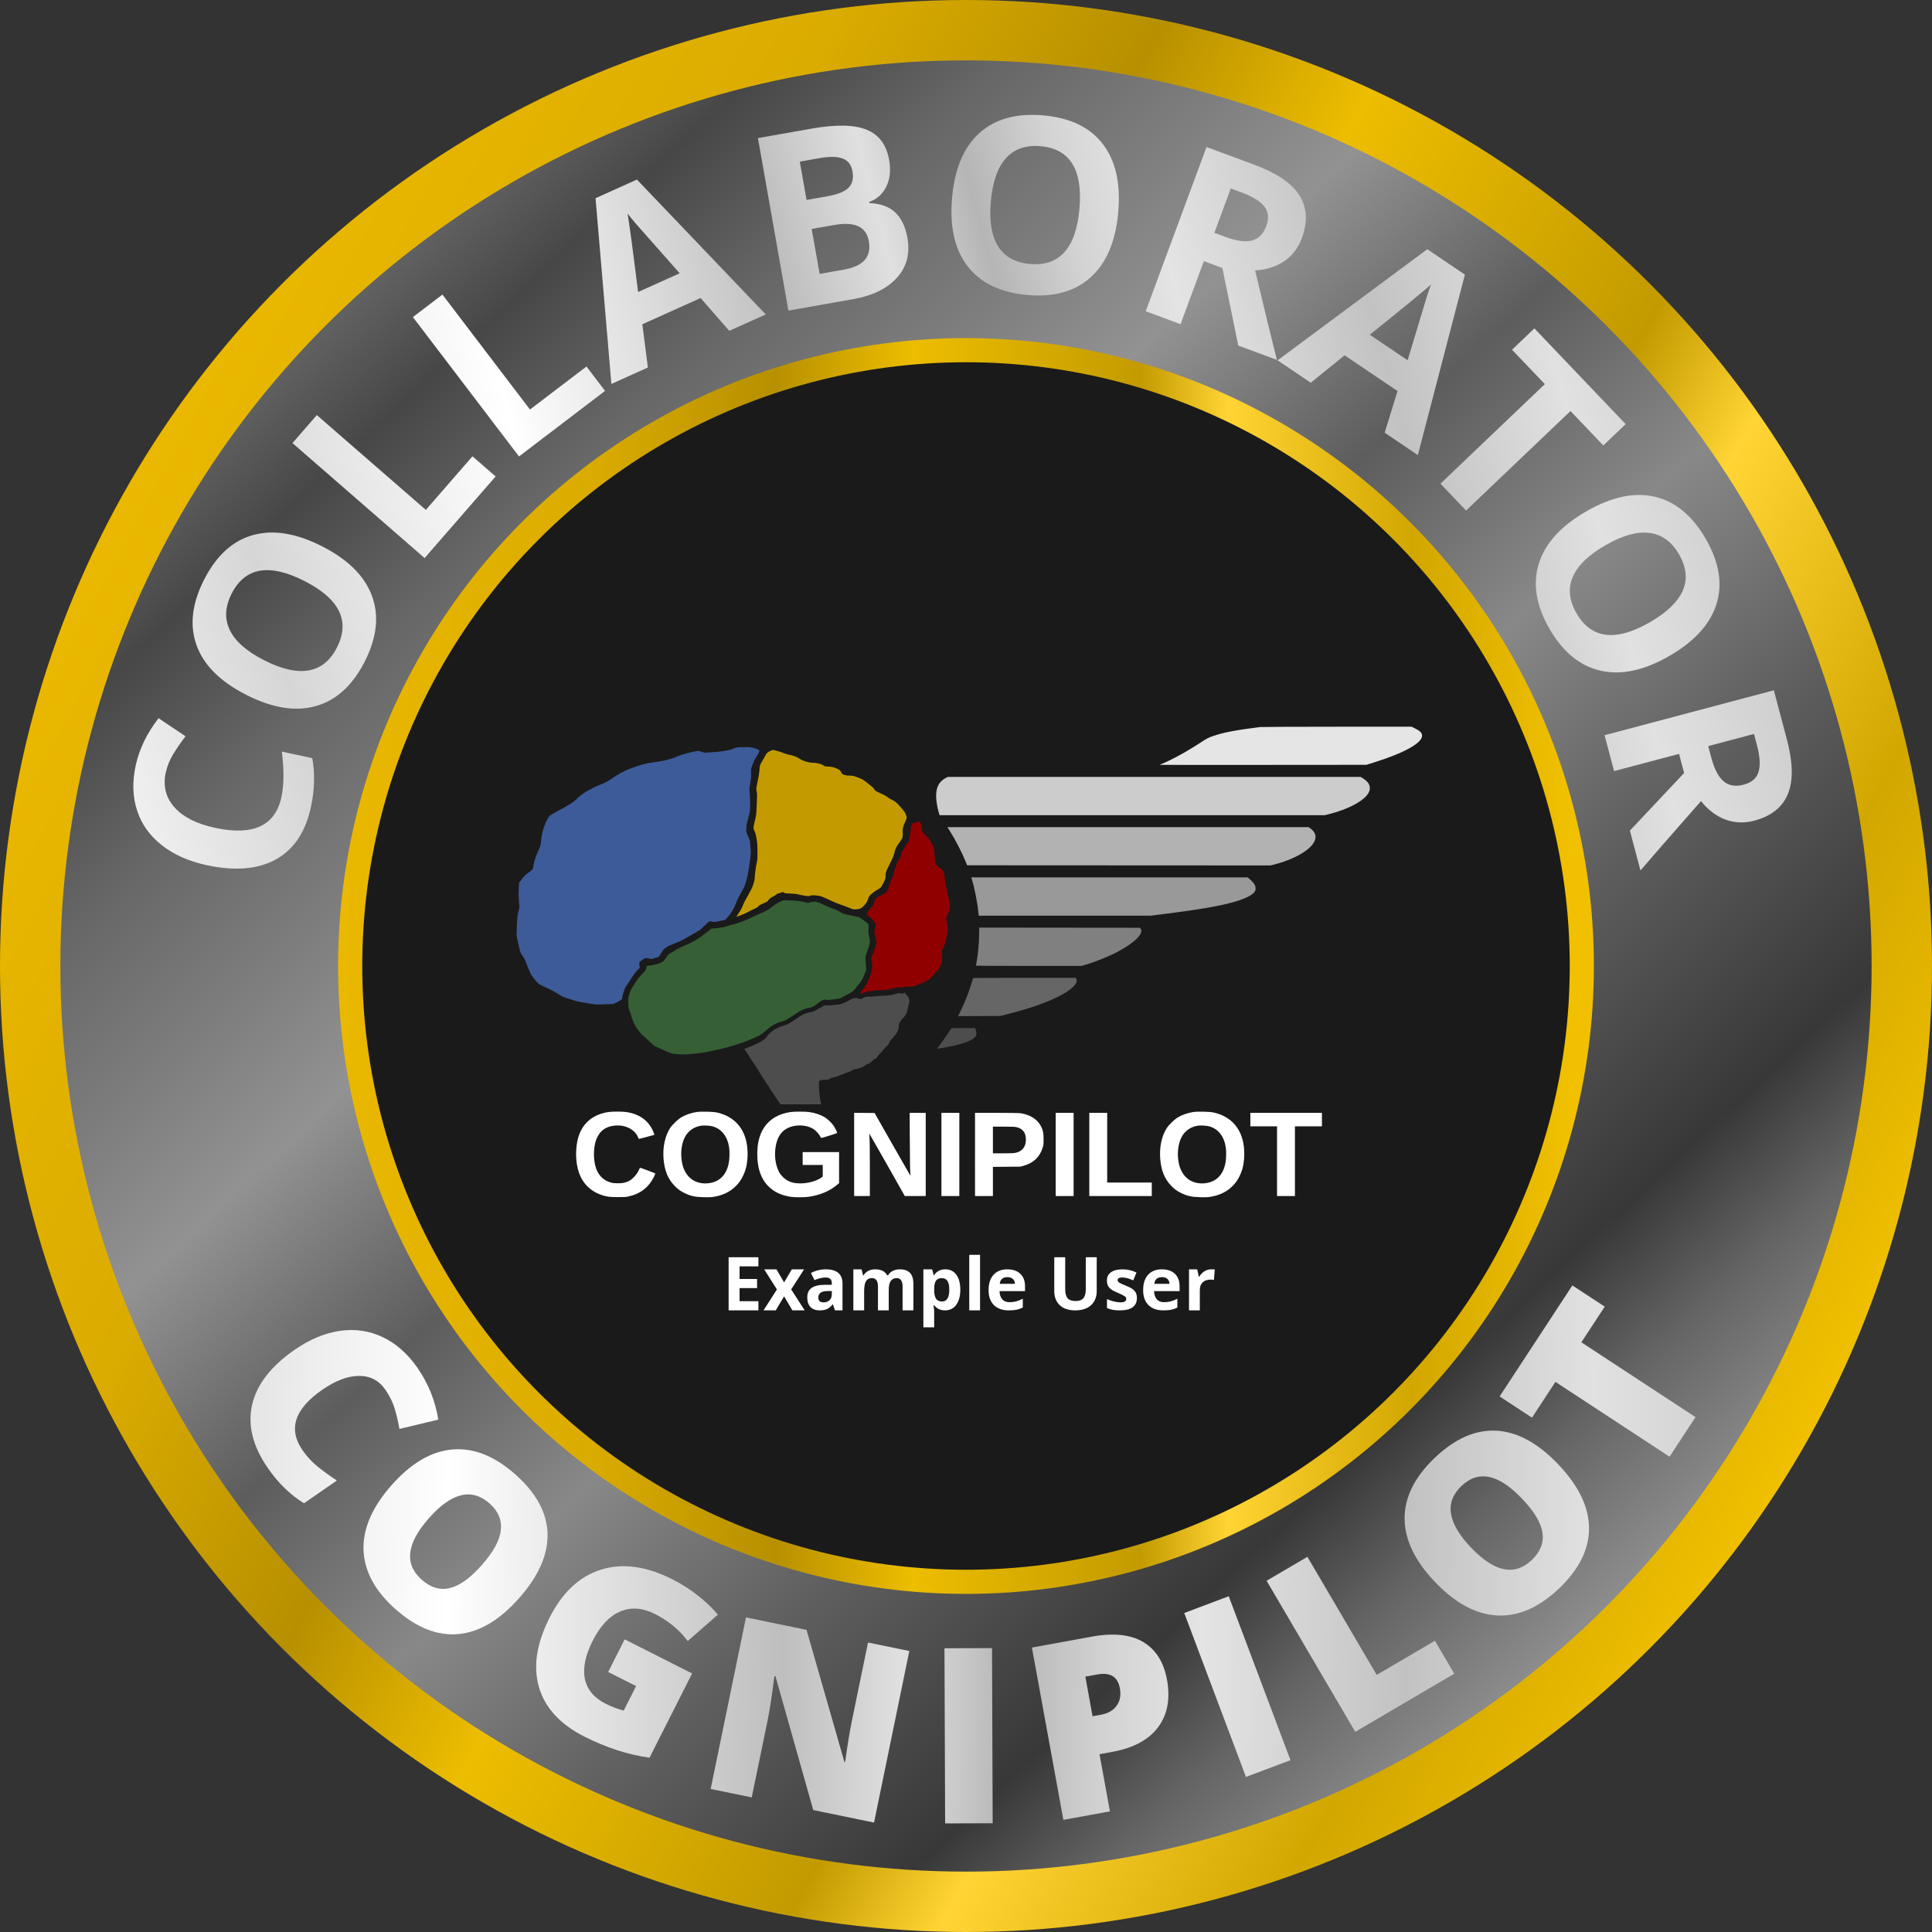 <?xml version="1.0" encoding="UTF-8" standalone="no"?>
<!-- Created with Inkscape (http://www.inkscape.org/) -->

<svg
xmlns:openbadges="https://purl.imsglobal.org/ob/v3p0"    width="80mm"
   height="80mm"
   viewBox="0 0 80 80"
   version="1.1"
   id="svg5"
   xml:space="preserve"
   xmlns:xlink="http://www.w3.org/1999/xlink"
   xmlns="http://www.w3.org/2000/svg"
   xmlns:svg="http://www.w3.org/2000/svg"><rect x="0" y="0" width="80" height="80" fill="#333333" stroke="none"/><defs
     id="defs2"><linearGradient
       id="Contributor"><stop
         style="stop-color:#eab800;stop-opacity:1;"
         offset="0"
         id="stop14338" /><stop
         style="stop-color:#dbac00;stop-opacity:1;"
         offset="0.198"
         id="stop14348" /><stop
         style="stop-color:#b79000;stop-opacity:1;"
         offset="0.348"
         id="stop14350" /><stop
         style="stop-color:#edbd00;stop-opacity:1;"
         offset="0.458"
         id="stop14352" /><stop
         style="stop-color:#c39b00;stop-opacity:1;"
         offset="0.639"
         id="stop14354" /><stop
         style="stop-color:#ffd434;stop-opacity:1;"
         offset="0.709"
         id="stop14356" /><stop
         style="stop-color:#d2a700;stop-opacity:1;"
         offset="0.855"
         id="stop14368" /><stop
         style="stop-color:#f1c000;stop-opacity:1;"
         offset="0.982"
         id="stop14358" /></linearGradient><linearGradient
       id="Role"><stop
         style="stop-color:#ffffff;stop-opacity:1;"
         offset="0"
         id="stop9810" /><stop
         style="stop-color:#d6d6d6;stop-opacity:1;"
         offset="0.166"
         id="stop9812" /><stop
         style="stop-color:#ffffff;stop-opacity:1;"
         offset="0.327"
         id="stop9814" /><stop
         style="stop-color:#bebebe;stop-opacity:1;"
         offset="0.499"
         id="stop9816" /><stop
         style="stop-color:#e0e0e0;stop-opacity:1;"
         offset="0.56"
         id="stop9818" /><stop
         style="stop-color:#b5b5b5;stop-opacity:1;"
         offset="0.615"
         id="stop9820" /><stop
         style="stop-color:#d3d3d3;stop-opacity:1;"
         offset="0.665"
         id="stop9822" /><stop
         style="stop-color:#e4e4e4;stop-opacity:1;"
         offset="0.713"
         id="stop9824" /><stop
         style="stop-color:#c2c2c2;stop-opacity:1;"
         offset="0.818"
         id="stop9826" /><stop
         style="stop-color:#e1e1e1;stop-opacity:1;"
         offset="0.911"
         id="stop9828" /><stop
         style="stop-color:#cfcfcf;stop-opacity:1;"
         offset="0.988"
         id="stop9830" /></linearGradient><linearGradient
       id="linearGradient10020"><stop
         style="stop-color:#f9f9f9;stop-opacity:1;"
         offset="0"
         id="stop10018" /></linearGradient><linearGradient
       xlink:href="#Contributor"
       id="linearGradient17130"
       x1="39.835"
       y1="56.412"
       x2="111.349"
       y2="94.966"
       gradientUnits="userSpaceOnUse" /><linearGradient
       xlink:href="#Background-9"
       id="linearGradient2214"
       x1="105.812"
       y1="110.752"
       x2="42.094"
       y2="42.316"
       gradientUnits="userSpaceOnUse" /><linearGradient
       xlink:href="#Role"
       id="linearGradient2252"
       x1="34.135"
       y1="62.277"
       x2="104.233"
       y2="43.485"
       gradientUnits="userSpaceOnUse" /><linearGradient
       xlink:href="#Role"
       id="linearGradient11525"
       gradientUnits="userSpaceOnUse"
       x1="26.924"
       y1="99.209"
       x2="107.971"
       y2="100.479" /><linearGradient
       id="Background-9"><stop
         style="stop-color:#cbcbcb;stop-opacity:1;"
         offset="0"
         id="stop11502-2" /><stop
         style="stop-color:#656565;stop-opacity:1;"
         offset="0.172"
         id="stop11504-2" /><stop
         style="stop-color:#383838;stop-opacity:1;"
         offset="0.229"
         id="stop11506-8" /><stop
         style="stop-color:#5e5e5e;stop-opacity:1;"
         offset="0.345"
         id="stop11508-9" /><stop
         style="stop-color:#888888;stop-opacity:1;"
         offset="0.452"
         id="stop11510-7" /><stop
         style="stop-color:#5d5d5d;stop-opacity:1;"
         offset="0.551"
         id="stop11512-3" /><stop
         style="stop-color:#929292;stop-opacity:1;"
         offset="0.653"
         id="stop11514-6" /><stop
         style="stop-color:#7e7e7e;stop-opacity:1;"
         offset="0.713"
         id="stop11516-1" /><stop
         style="stop-color:#676767;stop-opacity:1;"
         offset="0.787"
         id="stop11518-2" /><stop
         style="stop-color:#474747;stop-opacity:1;"
         offset="0.858"
         id="stop11520-9" /><stop
         style="stop-color:#8d8d8d;stop-opacity:1;"
         offset="0.988"
         id="stop11522-3" /></linearGradient><linearGradient
       xlink:href="#Contributor"
       id="linearGradient14344"
       x1="48.91"
       y1="74.91"
       x2="100.91"
       y2="74.91"
       gradientUnits="userSpaceOnUse" /><linearGradient
       xlink:href="#Role"
       id="linearGradient20054"
       gradientUnits="userSpaceOnUse"
       x1="34.135"
       y1="62.277"
       x2="104.233"
       y2="43.485" /><linearGradient
       xlink:href="#Role"
       id="linearGradient20056"
       gradientUnits="userSpaceOnUse"
       x1="34.135"
       y1="62.277"
       x2="104.233"
       y2="43.485" /><linearGradient
       xlink:href="#Role"
       id="linearGradient20058"
       gradientUnits="userSpaceOnUse"
       x1="34.135"
       y1="62.277"
       x2="104.233"
       y2="43.485" /><linearGradient
       xlink:href="#Role"
       id="linearGradient20060"
       gradientUnits="userSpaceOnUse"
       x1="34.135"
       y1="62.277"
       x2="104.233"
       y2="43.485" /><linearGradient
       xlink:href="#Role"
       id="linearGradient20062"
       gradientUnits="userSpaceOnUse"
       x1="34.135"
       y1="62.277"
       x2="104.233"
       y2="43.485" /><linearGradient
       xlink:href="#Role"
       id="linearGradient20064"
       gradientUnits="userSpaceOnUse"
       x1="34.135"
       y1="62.277"
       x2="104.233"
       y2="43.485" /><linearGradient
       xlink:href="#Role"
       id="linearGradient20066"
       gradientUnits="userSpaceOnUse"
       x1="34.135"
       y1="62.277"
       x2="104.233"
       y2="43.485" /><linearGradient
       xlink:href="#Role"
       id="linearGradient20068"
       gradientUnits="userSpaceOnUse"
       x1="34.135"
       y1="62.277"
       x2="104.233"
       y2="43.485" /><linearGradient
       xlink:href="#Role"
       id="linearGradient20070"
       gradientUnits="userSpaceOnUse"
       x1="34.135"
       y1="62.277"
       x2="104.233"
       y2="43.485" /><linearGradient
       xlink:href="#Role"
       id="linearGradient20072"
       gradientUnits="userSpaceOnUse"
       x1="34.135"
       y1="62.277"
       x2="104.233"
       y2="43.485" /><linearGradient
       xlink:href="#Role"
       id="linearGradient20074"
       gradientUnits="userSpaceOnUse"
       x1="34.135"
       y1="62.277"
       x2="104.233"
       y2="43.485" /><linearGradient
       xlink:href="#Role"
       id="linearGradient20076"
       gradientUnits="userSpaceOnUse"
       x1="34.135"
       y1="62.277"
       x2="104.233"
       y2="43.485" /><linearGradient
       xlink:href="#Role"
       id="linearGradient20078"
       gradientUnits="userSpaceOnUse"
       x1="26.924"
       y1="99.209"
       x2="107.971"
       y2="100.479" /><linearGradient
       xlink:href="#Role"
       id="linearGradient20080"
       gradientUnits="userSpaceOnUse"
       x1="26.924"
       y1="99.209"
       x2="107.971"
       y2="100.479" /><linearGradient
       xlink:href="#Role"
       id="linearGradient20082"
       gradientUnits="userSpaceOnUse"
       x1="26.924"
       y1="99.209"
       x2="107.971"
       y2="100.479" /><linearGradient
       xlink:href="#Role"
       id="linearGradient20084"
       gradientUnits="userSpaceOnUse"
       x1="26.924"
       y1="99.209"
       x2="107.971"
       y2="100.479" /><linearGradient
       xlink:href="#Role"
       id="linearGradient20086"
       gradientUnits="userSpaceOnUse"
       x1="26.924"
       y1="99.209"
       x2="107.971"
       y2="100.479" /><linearGradient
       xlink:href="#Role"
       id="linearGradient20088"
       gradientUnits="userSpaceOnUse"
       x1="26.924"
       y1="99.209"
       x2="107.971"
       y2="100.479" /><linearGradient
       xlink:href="#Role"
       id="linearGradient20090"
       gradientUnits="userSpaceOnUse"
       x1="26.924"
       y1="99.209"
       x2="107.971"
       y2="100.479" /><linearGradient
       xlink:href="#Role"
       id="linearGradient20092"
       gradientUnits="userSpaceOnUse"
       x1="26.924"
       y1="99.209"
       x2="107.971"
       y2="100.479" /><linearGradient
       xlink:href="#Role"
       id="linearGradient20094"
       gradientUnits="userSpaceOnUse"
       x1="26.924"
       y1="99.209"
       x2="107.971"
       y2="100.479" /><linearGradient
       xlink:href="#Role"
       id="linearGradient20096"
       gradientUnits="userSpaceOnUse"
       x1="26.924"
       y1="99.209"
       x2="107.971"
       y2="100.479" /></defs><g
     id="layer1"
     transform="translate(-34.91,-34.91)"><circle
       style="fill:url(#linearGradient17130);fill-opacity:1;stroke-width:0.192;stroke-dasharray:none"
       id="circle16618"
       cy="74.91"
       cx="74.91"
       r="40" /><circle
       style="fill:url(#linearGradient2214);fill-opacity:1;stroke-width:0.192;stroke-dasharray:none"
       id="circle7215"
       cy="74.91"
       cx="74.91"
       r="37.5" /><circle
       style="fill:url(#linearGradient14344);fill-opacity:1;stroke-width:0.192"
       id="circle7322"
       cy="74.91"
       cx="74.91"
       r="26" /><circle
       style="fill:#1a1a1a;stroke-width:0.192"
       id="circle2540"
       cy="74.91"
       cx="74.91"
       r="25" /><g
       id="g5810"
       transform="matrix(0.013,0,0,0.013,56.3,65)"><path
         id="text"
         style="fill:#ffffff;fill-rule:evenodd"
         d="m 291.867,1227.577 c -54.172,8.423 -88.324,41.169 -98.686,94.628 -6.155,31.747 -4.199,69.237 5.051,96.847 11.628,34.707 36.176,59.771 70.348,71.827 17.981,6.343 26.523,7.55 53.688,7.588 22.108,0.03 25.525,-0.196 35,-2.308 37.842,-8.438 64.746,-29.659 81.169,-64.025 2.2,-4.602 3.623,-8.73 3.165,-9.174 -1.027,-0.994 -46.183,-17.96 -47.801,-17.96 -0.641,0 -2.2,2.497 -3.465,5.55 -5.8,13.992 -19.597,29.764 -31.619,36.144 -10.864,5.765 -20.068,7.729 -35.949,7.67 -11.073,-0.041 -15.64,-0.499 -21.842,-2.19 -20.418,-5.569 -35.105,-17.785 -44.255,-36.809 -7.959,-16.546 -11.76,-43.241 -9.617,-67.536 1.56,-17.676 4.22,-28.166 10.324,-40.708 11.11,-22.827 30.588,-34.954 59.033,-36.752 28.822,-1.822 54.735,10.115 67.237,30.974 1.926,3.214 3.789,7.152 4.14,8.75 0.396,1.8 1.278,2.907 2.316,2.907 1.434,0 27.012,-6.731 43.897,-11.552 l 5.233,-1.494 -2.531,-6.727 c -13.745,-36.542 -43.806,-59.3 -86.752,-65.677 -13.103,-1.945 -45.492,-1.93 -58.084,0.027 m 580.59,-0.01 c -55.447,8.078 -91.366,41.217 -102.146,94.24 -4.298,21.141 -4.838,47.266 -1.461,70.762 8.494,59.102 45.087,96.04 103.928,104.909 13.005,1.96 43.558,1.968 57.294,0.016 36.273,-5.156 67.106,-18.097 90.593,-38.023 l 6.603,-5.601 V 1404.437 1355 h -58 -58 v 20.5 20.5 h 32 32 v 18.494 18.493 l -4.25,3.14 c -15.985,11.809 -46.984,19.765 -72.25,18.543 -14.708,-0.711 -22.47,-2.53 -33.463,-7.843 -11.036,-5.334 -23.669,-17.631 -29.384,-28.604 -10.253,-19.684 -14.579,-46.397 -11.738,-72.482 5.004,-45.952 27.158,-70.455 67.808,-74.997 18.799,-2.101 38.585,1.772 52.787,10.333 7.41,4.466 18.238,15.954 21.859,23.19 1.578,3.153 3.378,5.735 4,5.737 3.027,0.011 49.942,-14.669 50.363,-15.759 0.661,-1.708 -5.78,-15.044 -11.211,-23.213 -5.813,-8.745 -19.343,-21.649 -28.24,-26.935 -14.096,-8.374 -30.75,-13.969 -49.271,-16.552 -13.717,-1.913 -46.609,-1.899 -59.821,0.027 m 202.811,134.914 V 1495 h 25 25 v -87.078 c 0,-55.093 -0.402,-91.483 -1.095,-99.072 -0.602,-6.597 -0.886,-12.202 -0.631,-12.457 0.254,-0.254 25.795,44.328 56.757,99.072 l 56.294,99.535 h 33.337 33.338 V 1362.5 1230 h -25.579 -25.579 l 0.44,89.75 c 0.29,59.037 0.841,93.304 1.61,100.136 0.643,5.712 0.991,10.564 0.774,10.782 -0.218,0.218 -26.082,-44.731 -57.476,-99.886 l -57.079,-100.282 -32.556,-0.264 -32.555,-0.263 v 132.513 m 278,0.014 V 1495 h 28.5 28.5 V 1362.5 1230 h -28.5 -28.5 v 132.5 m 364,0 V 1495 h 28.5 28.5 V 1362.5 1230 h -28.5 -28.5 v 132.5 m 107,0 V 1495 h 99.5 99.5 v -21.5 -21.5 h -71 -71 v -111 -111 h -28.5 -28.5 v 132.5 m 513,-111 v 21.5 h 42.5 42.5 v 111 111 h 28.5 28.5 v -111 -111 h 43 43 v -21.5 -21.5 h -114 -114 v 21.5 m -1747,19.15 c -24.572,3.296 -43.631,16.284 -54.279,36.988 -11.288,21.95 -14.597,53.528 -8.661,82.657 8.659,42.491 38.861,66.956 79.44,64.35 38.944,-2.501 63.664,-27.164 69.936,-69.773 1.767,-12.006 2.02,-32.901 0.525,-43.372 -5.171,-36.227 -23.765,-60.258 -52.977,-68.466 -7.46,-2.097 -26.285,-3.417 -33.984,-2.384 m 1582,0 c -24.572,3.296 -43.631,16.284 -54.279,36.988 -11.288,21.95 -14.597,53.528 -8.661,82.657 8.659,42.491 38.861,66.956 79.44,64.35 38.944,-2.501 63.664,-27.164 69.936,-69.773 1.767,-12.006 2.02,-32.901 0.525,-43.372 -5.171,-36.227 -23.765,-60.258 -52.977,-68.466 -7.46,-2.097 -26.285,-3.417 -33.984,-2.384 m -655,45.85 v 42.5 l 31.25,-0.01 c 17.188,0 34.079,-0.466 37.537,-1.027 18.616,-3.021 30.466,-12.967 34.786,-29.195 0.772,-2.899 1.409,-9.126 1.415,-13.838 0.03,-21.701 -9.875,-34.628 -30.207,-39.421 -4.899,-1.156 -13.818,-1.485 -40.531,-1.496 l -34.25,-0.013 v 42.5 m 637.5,-88.977 c -18.487,2.978 -36.19,9.359 -50.393,18.164 -9.256,5.737 -27.066,23.188 -32.979,32.313 -16.532,25.514 -24.219,61.044 -21.226,98.116 3.024,37.464 13.709,63.974 34.548,85.718 10.393,10.844 18.744,17.055 31.05,23.094 20.795,10.204 34.202,13.164 62.587,13.818 16.179,0.373 22.873,0.116 31.263,-1.199 27.97,-4.386 50.749,-15.066 68.688,-32.205 10.513,-10.045 16.735,-18.394 23.356,-31.342 9.464,-18.508 13.702,-34.187 15.751,-58.278 1.365,-16.04 0.103,-37.298 -3.113,-52.447 -10.666,-50.244 -43.491,-83.093 -94.338,-94.408 -12.334,-2.744 -51.492,-3.552 -65.194,-1.344 m -1582,0 c -18.487,2.978 -36.19,9.359 -50.393,18.164 -9.256,5.737 -27.066,23.188 -32.979,32.313 -16.532,25.514 -24.219,61.044 -21.226,98.116 3.024,37.464 13.709,63.974 34.548,85.718 10.393,10.844 18.744,17.055 31.05,23.094 20.795,10.204 34.202,13.164 62.587,13.818 16.179,0.373 22.873,0.116 31.263,-1.199 27.97,-4.386 50.749,-15.066 68.688,-32.205 10.513,-10.045 16.735,-18.394 23.356,-31.342 9.464,-18.508 13.702,-34.187 15.751,-58.278 1.365,-16.04 0.103,-37.298 -3.113,-52.447 -10.666,-50.244 -43.491,-83.093 -94.338,-94.408 -12.334,-2.744 -51.492,-3.552 -65.194,-1.344 m 887.5,134.977 V 1495 h 28.5 28.5 v -46.434 -46.434 l 43.75,-0.366 43.75,-0.365 9.872,-2.674 c 31.504,-8.532 52.003,-28.032 61.26,-58.276 2.543,-8.309 2.739,-10.206 2.73,-26.451 -0.01,-19.852 -1.517,-27.594 -7.877,-40.465 -11.312,-22.894 -35.06,-37.961 -66.985,-42.5 -4.083,-0.581 -35.442,-1.004 -75.25,-1.015 l -68.25,-0.02 v 132.5" /><path
         d="m 1233.827,848.532 c -2.224,1.682 -9.195,1.937 -13.035,0.477 -2.063,-0.784 -4.946,-0.283 -13.815,2.399 -12.349,3.735 -26.216,5.559 -45.87,6.034 -6.787,0.163 -15.039,0.812 -18.339,1.44 -3.3,0.629 -11.297,1.09 -17.771,1.025 -6.716,-0.067 -12.299,0.321 -13,0.903 -0.676,0.561 -1.454,0.992 -1.729,0.958 -1.361,-0.168 -5.766,1.715 -7.885,3.37 -3.256,2.543 -13.435,2.568 -17.593,0.043 -2.725,-1.655 -3.486,-1.69 -8.987,-0.42 -6.171,1.426 -8.864,2.636 -23.535,10.578 -8.573,4.641 -17.556,8.028 -24,9.051 -12.077,1.917 -32.759,3.708 -39.999,3.464 l -8.501,-0.286 -6.36,4.716 c -4.172,3.094 -7.365,4.716 -9.281,4.716 -1.675,0 -3.167,0.64 -3.497,1.5 -0.317,0.825 -1.203,1.5 -1.969,1.5 -0.766,0 -1.393,0.36 -1.393,0.799 0,0.44 -1.575,1.369 -3.5,2.065 -1.925,0.696 -3.5,1.761 -3.5,2.367 0,0.606 -0.284,0.818 -0.631,0.471 -0.348,-0.347 -1.585,-0.107 -2.75,0.535 -1.166,0.642 -2.569,1.275 -3.119,1.406 -0.55,0.132 -2.125,0.527 -3.5,0.877 -2.48,0.633 -5.653,1.266 -9.5,1.897 -1.1,0.18 -2,0.42 -2,0.532 0,0.187 -1.49,0.604 -4.75,1.329 -0.687,0.153 -1.812,0.63 -2.5,1.059 -0.687,0.43 -1.25,0.518 -1.25,0.196 0,-0.321 -1.462,0.195 -3.25,1.147 -1.788,0.952 -3.587,1.639 -4,1.526 -0.413,-0.113 -0.75,0.244 -0.75,0.794 0,0.55 -0.643,1 -1.429,1 -0.785,0 -2.135,0.707 -3,1.571 -0.864,0.865 -1.571,1.31 -1.571,0.99 0,-0.32 -2.475,1.062 -5.5,3.07 -3.025,2.009 -5.5,4.038 -5.5,4.511 0,0.472 -0.337,0.755 -0.75,0.629 -0.975,-0.299 -7.25,3.454 -7.25,4.336 0,0.372 -1.125,0.959 -2.5,1.304 -1.375,0.345 -2.5,1.069 -2.5,1.608 0,0.54 -0.675,0.981 -1.5,0.981 -0.825,0 -1.5,0.45 -1.5,1 0,0.55 -0.675,1 -1.5,1 -0.825,0 -1.5,0.45 -1.5,1 0,0.55 -0.675,1 -1.5,1 -0.825,0 -1.5,0.45 -1.5,1 0,0.55 -0.675,1 -1.5,1 -0.825,0 -1.5,0.45 -1.5,1 0,0.55 -0.337,0.909 -0.75,0.798 -0.413,-0.111 -2.775,0.875 -5.25,2.192 -2.475,1.317 -5.098,2.498 -5.828,2.625 -0.731,0.127 -2.081,0.564 -3,0.972 -0.92,0.407 -2.009,0.835 -2.422,0.952 -0.413,0.116 -0.862,0.304 -1,0.418 -0.138,0.114 -1.563,0.421 -3.168,0.682 -1.605,0.261 -4.53,1.196 -6.5,2.077 -1.97,0.882 -3.822,1.644 -4.114,1.694 -2.014,0.341 -8.968,4.065 -8.968,4.801 0,0.499 -0.45,0.629 -1,0.289 -0.55,-0.34 -1,-0.156 -1,0.41 0,0.565 -0.675,0.768 -1.5,0.452 -0.825,-0.317 -1.5,-0.078 -1.5,0.531 0,0.609 -0.675,1.107 -1.5,1.107 -0.825,0 -1.5,0.45 -1.5,1 0,0.55 -0.675,1 -1.5,1 -0.825,0 -1.5,0.45 -1.5,1 0,0.55 -0.671,1 -1.492,1 -0.82,0 -2.053,0.9 -2.74,2 -0.687,1.1 -1.793,2 -2.458,2 -0.664,0 -2.396,1.557 -3.848,3.461 -1.452,1.903 -3.436,3.713 -4.409,4.022 -0.973,0.309 -2.578,2.356 -3.567,4.548 -5.082,11.271 -27.751,24.861 -64.717,38.8 -5.352,2.018 -9.739,3.897 -9.75,4.176 -0.01,0.279 1.924,2.876 4.299,5.771 2.375,2.896 8.195,11.667 12.932,19.493 4.738,7.826 10.655,16.851 13.149,20.056 2.494,3.205 7.557,11.08 11.251,17.5 6.651,11.56 25.571,41.165 40.246,62.974 4.182,6.216 9.937,14.991 12.787,19.5 2.851,4.51 8.688,13.262 12.972,19.449 l 7.788,11.25 h 64.797 64.798 l -0.512,-2.25 c -3.349,-14.702 -4.666,-24.595 -5.954,-44.729 -1.966,-30.74 -2.292,-30.182 18.099,-31.02 10.859,-0.447 12.428,-0.743 14.562,-2.749 2.605,-2.449 8.7,-4.494 18.65,-6.257 3.51,-0.622 7.56,-1.987 9,-3.033 1.439,-1.047 5.135,-2.548 8.213,-3.338 3.078,-0.789 7.803,-2.551 10.5,-3.916 2.697,-1.364 8.193,-3.459 12.213,-4.654 4.02,-1.196 10.052,-3.947 13.405,-6.114 5.038,-3.256 6.981,-3.944 11.191,-3.964 3.204,-0.015 7.322,-0.978 11.095,-2.594 3.3,-1.413 7.125,-2.817 8.5,-3.12 1.375,-0.302 5.819,-2.96 9.875,-5.906 5.469,-3.972 8.252,-5.356 10.766,-5.356 2.882,0 4.5,-1.108 10.767,-7.376 4.904,-4.903 8.927,-7.968 12,-9.142 3.754,-1.434 4.968,-2.539 6.455,-5.874 1.054,-2.365 5.183,-7.283 9.734,-11.592 4.347,-4.116 9.525,-9.991 11.507,-13.057 1.982,-3.066 5.863,-7.233 8.626,-9.261 4.176,-3.065 5.409,-4.74 7.322,-9.942 1.898,-5.162 3.91,-7.917 11.511,-15.756 13.192,-13.606 19.747,-26.446 19.555,-38.307 -0.127,-7.834 2.465,-12.651 13.763,-25.577 10.309,-11.795 11.696,-14.729 15.514,-32.809 1.39,-6.586 2.995,-13.204 3.567,-14.706 2.038,-5.361 1.264,-12.462 -1.974,-18.122 -1.657,-2.896 -4.15,-6.01 -5.54,-6.921 -1.39,-0.911 -3.268,-3.209 -4.173,-5.107 -1.854,-3.888 -2.022,-3.957 -4.716,-1.919"
         id="cerebri"
         style="fill:#4d4d4d;fill-opacity:1" /><path
         d="m 846.268,554.414 c -9.477,3.371 -27.552,14.558 -37,22.9 -2.475,2.185 -7.2,5.237 -10.5,6.781 -3.3,1.544 -7.35,3.731 -9,4.86 -1.65,1.129 -7.275,3.688 -12.5,5.688 -5.225,2 -17.375,7.556 -27,12.348 -9.625,4.792 -22,10.192 -27.5,11.998 -5.5,1.807 -14.275,4.961 -19.5,7.009 -5.225,2.048 -12.2,4.025 -15.5,4.393 -3.3,0.369 -10.5,2.406 -16,4.528 -10.344,3.99 -22.762,6.235 -42.171,7.624 l -9.171,0.657 -8.948,7.15 c -20.459,16.347 -25.821,20.277 -35.033,25.672 -5.322,3.117 -12.194,7.217 -15.27,9.113 -3.075,1.895 -10.725,5.608 -17,8.251 -20.951,8.826 -31.348,13.872 -38.523,18.695 -3.914,2.63 -9.089,5.724 -11.5,6.875 -8.064,3.848 -13.225,8.433 -16.884,15.003 -6.917,12.42 -12.415,16.677 -27.821,21.544 -9.153,2.892 -22.566,5.477 -28.679,5.527 -5.246,0.044 -7.5,1.851 -7.5,6.015 0,5.368 -3.598,11.303 -11.294,18.629 -9.141,8.703 -19.535,22.014 -25.449,32.593 -2.531,4.528 -5.995,9.879 -7.697,11.892 -1.703,2.012 -4.145,6.512 -5.427,10 -7.356,20.011 -7.179,19.191 -7.612,35.169 -0.458,16.876 0.275,21.236 5.935,35.272 1.805,4.476 3.845,10.56 4.533,13.519 2.385,10.255 9.176,25.205 15.845,34.881 11.057,16.043 13.861,19.406 20.886,25.044 3.729,2.993 13.208,11.633 21.065,19.199 7.857,7.566 14.731,13.757 15.276,13.757 0.545,0 9.733,4.231 20.418,9.402 26.403,12.777 34.569,15.392 52.926,16.942 50.816,4.292 148.454,-14.443 220.095,-42.232 33.585,-13.027 45.518,-19.137 56.146,-28.746 4.481,-4.051 8.633,-7.366 9.227,-7.366 0.595,0 1.818,-1.125 2.719,-2.5 0.901,-1.375 2.245,-2.5 2.988,-2.5 0.742,0 1.831,-0.9 2.42,-2 0.589,-1.1 1.73,-2 2.535,-2 0.806,0 1.465,-0.45 1.465,-1 0,-0.55 0.675,-1 1.5,-1 0.825,0 1.5,-0.45 1.5,-1 0,-0.55 0.675,-1 1.5,-1 0.825,0 1.5,-0.477 1.5,-1.059 0,-0.582 0.45,-0.781 1,-0.441 0.55,0.34 1,0.115 1,-0.5 0,-0.615 0.45,-0.84 1,-0.5 0.55,0.34 1,0.141 1,-0.441 0,-0.582 0.566,-1.059 1.258,-1.059 0.692,0 3.336,-1.106 5.875,-2.458 2.54,-1.352 4.899,-2.177 5.242,-1.833 0.344,0.343 0.625,0.024 0.625,-0.709 0,-0.733 0.296,-1.037 0.658,-0.675 0.362,0.362 1.262,0.156 2,-0.456 0.738,-0.613 1.342,-0.779 1.342,-0.369 0,0.41 0.675,0.185 1.5,-0.5 0.825,-0.685 1.5,-0.91 1.5,-0.5 0,0.41 0.675,0.185 1.5,-0.5 0.825,-0.685 1.5,-0.91 1.5,-0.5 0,0.41 0.574,0.269 1.275,-0.313 0.701,-0.582 2.614,-1.275 4.25,-1.54 1.636,-0.266 3.2,-0.573 3.475,-0.683 0.275,-0.111 0.837,-0.148 1.25,-0.082 0.413,0.065 0.75,-0.332 0.75,-0.882 0,-0.55 0.337,-0.911 0.75,-0.802 1.407,0.372 5.25,-1.33 5.25,-2.324 0,-0.546 0.45,-0.714 1,-0.374 0.55,0.34 1,0.141 1,-0.441 0,-0.582 0.675,-1.059 1.5,-1.059 0.825,0 1.5,-0.45 1.5,-1 0,-0.55 0.675,-1 1.5,-1 0.825,0 1.5,-0.45 1.5,-1 0,-0.55 0.675,-1 1.5,-1 0.825,0 1.5,-0.45 1.5,-1 0,-0.55 0.675,-1 1.5,-1 0.825,0 1.5,-0.477 1.5,-1.059 0,-0.582 0.45,-0.781 1,-0.441 0.55,0.34 1,0.141 1,-0.441 0,-0.582 0.675,-1.059 1.5,-1.059 0.825,0 1.5,-0.477 1.5,-1.059 0,-0.582 0.453,-0.779 1.007,-0.437 0.554,0.343 1.276,-0.078 1.605,-0.935 0.329,-0.857 0.953,-1.338 1.388,-1.069 0.435,0.269 1.059,-0.212 1.388,-1.069 0.329,-0.857 1.004,-1.307 1.5,-1 0.496,0.307 1.171,-0.143 1.5,-1 0.329,-0.857 1.054,-1.276 1.612,-0.931 0.558,0.345 1.284,-0.077 1.614,-0.937 0.33,-0.859 1.227,-1.563 1.993,-1.563 0.766,0 1.393,-0.477 1.393,-1.059 0,-0.582 0.453,-0.779 1.007,-0.437 0.554,0.343 1.276,-0.078 1.605,-0.935 0.329,-0.857 1,-1.309 1.493,-1.004 0.492,0.304 0.895,0.125 0.895,-0.398 0,-0.522 1.125,-1.233 2.5,-1.578 1.375,-0.345 2.5,-1.095 2.5,-1.667 0,-0.572 0.45,-0.762 1,-0.422 0.55,0.34 1,0.115 1,-0.5 0,-0.615 0.45,-0.84 1,-0.5 0.55,0.34 1,0.066 1,-0.608 0,-0.674 0.284,-0.941 0.631,-0.594 0.348,0.347 1.585,0.101 2.75,-0.548 1.166,-0.648 2.344,-1.234 2.619,-1.301 0.275,-0.067 1.252,-0.455 2.172,-0.862 0.919,-0.408 2.494,-0.897 3.5,-1.088 1.005,-0.19 1.828,-0.415 1.828,-0.499 0,-0.084 0.675,-0.317 1.5,-0.518 0.825,-0.201 2.625,-0.652 4,-1.002 2.438,-0.622 5.448,-1.243 9.5,-1.96 1.1,-0.194 2.112,-0.447 2.25,-0.562 0.138,-0.114 0.587,-0.294 1,-0.399 1.872,-0.477 8.784,-4.136 9.083,-4.809 0.184,-0.413 0.863,-0.75 1.51,-0.75 0.647,0 1.738,-0.9 2.425,-2 0.687,-1.1 1.839,-2 2.56,-2 0.721,0 2.252,-1.013 3.401,-2.25 3.542,-3.814 10.667,-8.61 16.216,-10.916 4.867,-2.023 5.843,-2.106 12.097,-1.034 5.997,1.029 8.676,0.873 22.63,-1.314 8.705,-1.364 16.976,-2.482 18.379,-2.483 1.404,-0.002 6.804,-2.523 12,-5.603 5.197,-3.08 13.276,-7.529 17.952,-9.886 10.244,-5.163 17.004,-10.568 21.427,-17.129 1.811,-2.687 5.942,-7.813 9.181,-11.391 7.901,-8.729 13.223,-17.903 19.431,-33.494 l 5.175,-13 -0.608,-13 c -0.334,-7.15 -0.879,-17.05 -1.21,-22 -0.586,-8.753 -0.492,-9.288 3.397,-19.5 2.199,-5.775 5.456,-15.196 7.237,-20.936 2.906,-9.368 3.179,-11.275 2.659,-18.634 -0.318,-4.509 -1.54,-12.293 -2.715,-17.298 -1.904,-8.112 -2.032,-10.267 -1.174,-19.866 1.284,-14.388 0.463,-16.466 -9.001,-22.759 -3.884,-2.583 -9.378,-6.582 -12.208,-8.888 -2.831,-2.305 -6.484,-4.678 -8.12,-5.273 -3.575,-1.301 -24.164,-5.98 -30.474,-6.925 -10.748,-1.61 -23.503,-5.442 -27.427,-8.24 -5.191,-3.701 -17.177,-9.843 -21.049,-10.786 -6.253,-1.524 -40.665,-16.196 -46.243,-19.718 -2.395,-1.512 -6.901,-2.954 -11.593,-3.711 -7.057,-1.139 -8.427,-1.054 -17.039,1.05 l -9.366,2.287 -8.891,-2.123 c -15.286,-3.649 -26.165,-4.873 -50.392,-5.669 -6.875,-0.225 -13.4,-0.635 -14.5,-0.91 -1.1,-0.274 -4.925,0.541 -8.5,1.813"
         id="tempi"
         style="fill:#365f35;fill-opacity:1" /><path
         d="m 1274.768,304.046 c -2.75,1.074 -6.634,1.953 -8.631,1.953 -6.562,0.002 -10.767,8.323 -10.865,21.501 -0.043,5.81 -0.502,9.632 -3.063,25.5 -1.715,10.621 -4.726,17.734 -8.834,20.867 -2.298,1.753 -4.644,5.276 -7.166,10.761 -2.062,4.484 -5.367,9.945 -7.345,12.134 -3.042,3.367 -3.596,4.697 -3.596,8.631 0,5.532 -6.391,19.196 -10.483,22.415 -1.991,1.566 -3.46,5.01 -6.55,15.355 -2.191,7.336 -4.672,15.076 -5.513,17.202 -0.842,2.126 -2.198,7.076 -3.014,11 -0.816,3.924 -2.288,8.26 -3.27,9.635 -1.958,2.741 -7.9,18.477 -11.138,29.5 -3.093,10.529 -7.829,18.665 -12.032,20.669 -30.028,14.319 -30.713,14.857 -33.53,26.331 -2.21,8.999 -2.401,9.333 -11.407,20 -9.406,11.141 -13.327,17.628 -12.524,20.722 0.325,1.253 2.474,3.654 4.776,5.335 2.302,1.682 5.916,4.326 8.031,5.875 2.116,1.549 6.535,6.442 9.82,10.872 5.898,7.956 5.964,8.118 5.317,13.126 -0.361,2.788 -1.517,8.52 -2.569,12.737 -2.292,9.179 -2.362,11.517 -0.481,16.018 0.788,1.887 2.404,8.506 3.591,14.709 l 2.158,11.28 -3.14,11.663 c -1.727,6.415 -4.867,15.488 -6.979,20.163 -7.442,16.479 -7.51,16.791 -5.591,25.678 2.703,12.524 2.85,16.349 1.065,27.736 -2.416,15.405 -14.487,44.519 -23.048,55.586 -1.914,2.475 -5.958,7.647 -8.987,11.494 -3.028,3.846 -5.353,7.446 -5.166,8 0.497,1.469 6.828,1.371 9.198,-0.142 1.118,-0.714 2.918,-1.47 4,-1.679 1.081,-0.21 3.708,-1.15 5.837,-2.091 2.307,-1.019 8.735,-2.104 15.908,-2.685 6.621,-0.536 12.504,-1.263 13.073,-1.615 0.57,-0.352 10.287,-0.957 21.592,-1.345 15.277,-0.523 21.712,-1.131 25.056,-2.366 7.455,-2.752 23.602,-6.571 27.782,-6.571 2.156,0 5.274,0.472 6.929,1.049 2.469,0.861 3.617,0.692 6.399,-0.941 2.962,-1.739 5.158,-1.983 17.39,-1.938 11.996,0.045 14.859,-0.261 20,-2.137 3.3,-1.205 8.97,-3.23 12.599,-4.501 3.63,-1.27 12.954,-5.535 20.722,-9.476 l 14.123,-7.166 11.785,-12.695 c 19.146,-20.624 20.596,-22.598 24.691,-33.613 4.04,-10.863 4.425,-15.091 3.109,-34.082 l -0.693,-10 6.025,-12.687 c 5.073,-10.679 6.362,-14.556 8.147,-24.5 1.166,-6.497 2.721,-14.288 3.454,-17.313 2.869,-11.833 2.779,-17.833 -0.497,-33.348 -3.387,-16.038 -3.227,-18.939 1.501,-27.152 1.266,-2.2 3.538,-8.5 5.048,-14 2.709,-9.862 2.73,-10.166 1.524,-22 -0.672,-6.6 -3.014,-19.199 -5.204,-27.998 -5.632,-22.631 -7.654,-32.869 -9.873,-50.002 -1.069,-8.25 -2.479,-17.406 -3.133,-20.347 -1.27,-5.707 -1.147,-5.573 -17.795,-19.372 -9.651,-8 -9.879,-8.599 -10.989,-28.876 -1.526,-27.882 -4.24,-38.628 -12.763,-50.53 -2.708,-3.781 -6.192,-8.9 -7.743,-11.375 -1.552,-2.475 -4.67,-5.867 -6.93,-7.538 -2.259,-1.671 -6.246,-5.9 -8.858,-9.398 -4.205,-5.629 -4.752,-6.944 -4.765,-11.461 -0.033,-11.367 -5.338,-24.679 -9.786,-24.556 -0.934,0.026 -3.949,0.925 -6.699,1.999"
         id="oculi"
         style="fill:#900000;fill-opacity:1" /><path
         d="m 808.268,77.175 c -8.607,3.977 -12.389,7.751 -17.099,17.066 -2.153,4.257 -5.425,10.107 -7.272,13 -6.65,10.413 -9.629,17.418 -9.629,22.639 0,6.772 -2.814,28.333 -4.635,35.514 -0.822,3.241 -2.609,12.241 -3.972,20 -2.423,13.797 -2.44,14.27 -0.811,21.605 1.325,5.969 1.529,10.154 0.997,20.5 -0.367,7.151 -1.04,22.226 -1.494,33.501 -0.791,19.644 -1.02,21.294 -5.491,39.5 -5.301,21.589 -5.303,22.869 -0.04,34.5 2.705,5.978 3.906,10.861 5.92,24.069 2.176,14.276 2.526,19.926 2.526,40.819 0,22.299 -0.194,25.028 -2.415,33.931 -2.34,9.382 -6.585,41.705 -6.585,50.145 0,7.539 -6.3,26.739 -11.988,36.536 -2.874,4.95 -7.028,12.6 -9.231,17 -2.203,4.4 -5.987,11.199 -8.409,15.109 -2.422,3.911 -5.688,10.886 -7.259,15.5 -2.704,7.949 -8.502,18.407 -17.214,31.05 -2.144,3.112 -3.899,5.936 -3.899,6.276 0,0.339 1.237,-10e-4 2.75,-0.756 1.513,-0.755 6.575,-2.558 11.25,-4.006 4.675,-1.448 13.9,-5.598 20.5,-9.223 6.6,-3.625 16.819,-8.716 22.71,-11.313 8.379,-3.694 11.208,-5.46 13,-8.117 1.875,-2.78 4.764,-4.472 15.937,-9.334 9.75,-4.243 13.94,-6.581 14.672,-8.189 2.199,-4.826 7.304,-9.257 14.387,-12.486 4.012,-1.83 9.196,-5.056 11.522,-7.169 3.211,-2.918 5.068,-3.842 7.725,-3.842 1.924,0 4.972,-0.898 6.773,-1.996 4.166,-2.541 7.822,-2.541 11.05,-10e-4 2.236,1.758 4.601,2.076 19.385,2.604 12.838,0.458 18.978,1.151 25.839,2.917 4.95,1.273 14.317,3.089 20.816,4.035 11.358,1.654 12.027,1.649 17.238,-0.122 4.94,-1.679 6.556,-1.74 18.194,-0.685 12.161,1.102 13.443,1.44 26.763,7.055 7.694,3.243 18.489,8.149 23.989,10.901 5.5,2.752 17.875,7.745 27.5,11.095 9.625,3.351 22.45,8.18 28.5,10.732 10.923,4.608 11.066,4.637 20.5,4.241 12.133,-0.509 17.198,-2.952 26.133,-12.603 7.124,-7.694 8.434,-9.918 12.947,-21.977 2.937,-7.849 3.54,-8.673 11.021,-15.043 4.353,-3.707 10.498,-8.251 13.657,-10.099 16.341,-9.558 15.592,-8.783 23.24,-24.049 6.864,-13.702 7.002,-14.132 7.008,-21.742 0,-4.27 0.492,-9.563 1.086,-11.763 0.99,-3.66 6.039,-15.048 11.086,-25 6.752,-13.317 8.397,-16.736 11.306,-23.5 1.774,-4.125 4.023,-10.875 4.999,-15 3.42,-14.456 4.023,-15.611 19.913,-38.129 6.208,-8.799 7.231,-13.144 6.099,-25.927 -0.885,-9.996 1.057,-18.628 7.153,-31.794 6.745,-14.569 6.854,-15.391 3.278,-24.678 -3.232,-8.394 -5.076,-10.96 -19.597,-27.27 -10.864,-12.203 -15.818,-16.172 -25.953,-20.79 -4.154,-1.893 -9.651,-5.189 -12.214,-7.324 -4.924,-4.101 -13.558,-8.701 -28.463,-15.165 -10.188,-4.419 -12.119,-5.869 -14.793,-11.109 -1.149,-2.251 -5.294,-6.336 -10.644,-10.492 -4.819,-3.743 -11.912,-9.434 -15.762,-12.647 -7.749,-6.467 -16.952,-11.156 -31.946,-16.278 -8.565,-2.925 -11.274,-3.399 -19.5,-3.409 -10.279,-0.013 -18.96,-1.81 -23.021,-4.765 -1.393,-1.014 -3.433,-3.684 -4.533,-5.933 -2.982,-6.097 -5.328,-8.259 -12.5,-11.515 -9.739,-4.423 -20.098,-6.775 -29.84,-6.775 -8.212,0 -8.741,-0.142 -14.59,-3.918 -7.333,-4.734 -21.229,-8.082 -33.541,-8.082 -13.166,0 -32.527,-6.247 -44.262,-14.28 -7.185,-4.919 -17.733,-8.636 -34.44,-12.134 -6.177,-1.294 -12.436,-3.231 -14,-4.333 -3.375,-2.381 -31.751,-10.591 -35.139,-10.167 -0.378,0.047 -3.613,1.437 -7.188,3.089"
         id="pari"
         style="fill:#c39b00;fill-opacity:1" /><path
         d="m 703.768,65.967 c -2.75,0.377 -9.528,2.526 -15.063,4.776 -12.697,5.163 -33.887,8.578 -66.356,10.695 l -22.418,1.461 -10.49,-2.945 -10.489,-2.945 -10.092,1.557 c -15.755,2.432 -52.782,13.456 -63.59,18.933 -2.584,1.31 -8.479,3.331 -13.1,4.492 -4.621,1.161 -12.002,3.173 -16.402,4.471 -8.131,2.398 -18.496,4.235 -39.928,7.076 -24.205,3.208 -41.922,7.949 -72.072,19.285 -19.713,7.413 -40.198,18.377 -59.949,32.087 -15.53,10.78 -17.989,12.075 -38.307,20.188 -30.405,12.14 -58.744,29.268 -73.244,44.266 -6.671,6.901 -11.538,10.696 -22.622,17.642 -7.768,4.868 -19.693,11.642 -26.5,15.054 -6.808,3.411 -14.628,7.633 -17.378,9.38 -2.75,1.748 -8.448,5.074 -12.663,7.391 -7.205,3.961 -7.988,4.737 -13.12,12.993 -3.001,4.829 -5.797,9.882 -6.214,11.228 -0.416,1.347 -2.999,8.073 -5.739,14.948 -5.369,13.475 -8.919,30.398 -10.278,49 -0.607,8.32 -1.371,11.176 -6.151,23 -3.001,7.425 -6.089,14.472 -6.86,15.66 -2.71,4.172 -9.281,25.948 -10.966,36.34 -0.937,5.775 -2.342,11.509 -3.124,12.742 -0.781,1.233 -6.635,5.927 -13.008,10.43 -10.599,7.49 -12.366,9.219 -20.7,20.255 l -9.111,12.067 -0.934,19.003 c -0.747,15.212 -0.605,23.152 0.713,39.8 l 1.646,20.796 -3.041,10.204 c -3.469,11.636 -4.523,22.481 -5.561,57.203 L -3.5095221e-7,666.5 5.742,692.5 c 4.062,18.389 6.419,27.025 8.054,29.5 1.271,1.925 4.497,6.677 7.169,10.56 3.128,4.546 6.408,11.313 9.21,19 2.394,6.567 7.231,18.465 10.751,26.44 5.942,13.466 7.181,15.444 17.365,27.738 10.963,13.235 10.968,13.239 21.221,18.398 5.641,2.838 16.974,8.245 25.185,12.016 8.211,3.77 21.003,10.772 28.427,15.559 13.465,8.683 13.557,8.723 38.071,16.519 23.516,7.479 25.842,8.013 54.073,12.405 l 29.5,4.59 27.096,-1.028 27.097,-1.028 12.042,-6.036 c 12.759,-6.396 16.827,-10.27 15.622,-14.877 -0.574,-2.192 5.047,-20.449 9.247,-30.038 1.273,-2.904 3.858,-7.179 5.746,-9.5 1.888,-2.32 5.844,-8.135 8.791,-12.922 12.354,-20.067 17.758,-27.587 24.801,-34.511 l 7.443,-7.317 -1.251,-7.441 c -0.892,-5.309 -0.947,-8.008 -0.193,-9.416 1.339,-2.504 8.163,-8.022 14.267,-11.539 l 4.708,-2.713 10.226,1.519 10.227,1.518 10.565,-3.084 c 5.811,-1.696 11.115,-3.516 11.786,-4.046 0.671,-0.529 4.009,-5.53 7.417,-11.114 7.623,-12.489 8.245,-13.193 16.839,-19.066 4.828,-3.298 12.928,-7.043 26.716,-12.349 17.987,-6.922 22.562,-9.229 50.298,-25.365 l 30.51,-17.75 14.225,-13.561 c 15.765,-15.028 16.285,-15.268 26.458,-12.206 4.188,1.26 5.707,1.1 21.828,-2.301 l 17.327,-3.655 6.826,-7.45 c 10.788,-11.774 21.445,-29.132 26.387,-42.981 3.649,-10.223 14.307,-31.569 25.113,-50.294 7.934,-13.747 15.719,-47.904 21.384,-93.817 2.102,-17.041 2.126,-18.304 0.69,-37 l -1.487,-19.357 -6.052,-15.079 -6.051,-15.079 0.553,-11.921 c 0.482,-10.397 1.249,-14.415 5.995,-31.421 5.302,-18.999 5.455,-19.911 5.959,-35.5 0.32,-9.872 -0.072,-24.138 -1.021,-37.25 l -1.539,-21.249 3.055,-17.251 c 2.701,-15.248 3,-18.817 2.58,-30.75 -0.45,-12.767 -0.326,-13.934 2.271,-21.5 4.902,-14.279 7.88,-20.653 14.49,-31.023 5.884,-9.229 9.53,-16.851 9.497,-19.853 -0.025,-2.252 -7.598,-5.949 -17.921,-8.748 -9.929,-2.691 -11.654,-2.856 -28.567,-2.729 -9.9,0.074 -20.25,0.443 -23,0.82"
         id="corti"
         style="fill:#3d5b99;fill-opacity:1" /><path
         d="m 1383.859,961.625 c -1.253,3.263 -23.735,36.254 -33.968,49.844 -5.785,7.683 -10.36,14.127 -10.168,14.319 0.562,0.563 29.613,-4.581 47.414,-8.395 44.6,-9.556 69.126,-20.146 75.878,-32.761 2.35,-4.391 2.073,-13.864 -0.581,-19.882 l -2.095,-4.75 h -37.928 c -34.085,0 -37.992,0.165 -38.552,1.625"
         id="wing_6"
         style="fill:#4d4d4d;fill-opacity:1" /><path
         d="m 1453.807,801.25 c -0.219,0.688 -1.618,5.525 -3.109,10.75 -8.193,28.711 -20.973,61.876 -34.983,90.783 l -9.346,19.284 67.2,-0.312 67.199,-0.313 19,-4.715 c 104.501,-25.935 182.932,-58.41 213.077,-88.227 10.517,-10.402 13.347,-17.643 9.809,-25.099 L 1781.04,800 h -163.417 c -129.855,0 -163.5,0.257 -163.816,1.25"
         id="wing_5"
         style="fill:#666666;fill-opacity:1" /><path
         d="m 1473.443,660.248 c -0.307,30.034 -3.282,62.442 -8.239,89.752 -1.048,5.775 -1.912,10.837 -1.921,11.25 -0.01,0.413 75.63,0.75 168.086,0.75 h 168.101 l 10.149,-2.958 c 35.596,-10.376 79.077,-27.973 107.903,-43.668 52.799,-28.748 80.479,-56.754 70.544,-71.374 l -2.378,-3.5 -256.019,-0.252 -256.019,-0.252 -0.207,20.252"
         id="wing_4"
         style="fill:#808080;fill-opacity:1" /><path
         d="m 1449.828,484.75 c 9.037,29.318 18.389,76.566 20.932,105.75 0.336,3.85 0.821,8.013 1.078,9.25 l 0.468,2.25 h 274.006 274.006 l 42.725,-5.472 c 85.783,-10.985 125.141,-16.949 168.92,-25.595 64.984,-12.833 107.185,-28.758 118.683,-44.785 2.748,-3.831 3.121,-5.148 3.118,-11 0,-5.415 -0.506,-7.501 -2.706,-11.25 -3.853,-6.565 -9.089,-12.605 -16.154,-18.634 l -6.136,-5.236 -440.202,-0.014 -440.202,-0.014 1.464,4.75"
         id="wing_3"
         style="fill:#999999;fill-opacity:1" /><path
         d="m 1379.229,330.869 c 17.197,26.987 39.176,69.321 50.426,97.131 l 5.462,13.5 483.14,0.251 483.14,0.251 10.186,-2.547 c 63.295,-15.831 115.777,-45.478 129.258,-73.018 7.937,-16.214 4.201,-29.851 -11.42,-41.687 l -6.268,-4.75 h -575.425 -575.426 l 6.927,10.869"
         id="wing_2"
         style="fill:#b2b2b2;fill-opacity:1" /><path
         d="m 1367.62,163.075 c -22.818,11.991 -32.379,31.188 -31.074,62.388 0.661,15.799 4.291,35.408 9.864,53.287 l 1.013,3.25 h 613.198 613.197 l 11.975,-2.933 c 63.973,-15.668 115.828,-43.727 128.543,-69.553 2.94,-5.972 3.427,-7.979 3.4,-13.993 -0.053,-11.898 -6.113,-20.577 -21.347,-30.579 L 2688.861,160 h -657.695 -657.695 l -5.851,3.075"
         id="wing_1"
         style="fill:#cccccc;fill-opacity:1" /><path
         d="m 2367.768,1.163 c -78.251,10.142 -112.417,16.59 -146,27.553 -16.498,5.385 -23.296,8.823 -42.7,21.599 -43.439,28.599 -88.375,53.335 -123.997,68.255 -3.467,1.452 -6.493,2.821 -6.726,3.041 -0.232,0.221 147.818,0.286 329,0.145 l 329.423,-0.256 23.5,-7.323 c 96.268,-29.998 153.942,-61.905 153.991,-85.193 0.019,-9.239 -6.15,-15.517 -23.626,-24.041 L 2850.498,0 2612.633,0.128 c -135.719,0.073 -240.871,0.517 -244.865,1.035"
         id="wing_0"
         style="fill:#e5e5e5;fill-opacity:1" /></g><g
       aria-label="COLLABORATOR "
       id="text25224"
       style="font-weight:bold;font-size:10.16px;font-family:'Open Sans';-inkscape-font-specification:'Open Sans Bold';text-align:center;letter-spacing:0px;word-spacing:0px;text-anchor:middle;white-space:pre;opacity:1;fill:url(#linearGradient2252);stroke-width:0.265"><path
         d="m 41.776,66.884 q -0.184,0.849 0.356,1.453 0.534,0.603 1.674,0.85 2.371,0.513 2.756,-1.266 0.162,-0.747 0.018,-1.889 l 1.261,0.273 q 0.175,0.951 -0.058,2.028 -0.335,1.547 -1.448,2.164 -1.118,0.616 -2.873,0.236 -1.105,-0.239 -1.847,-0.821 -0.747,-0.583 -1.025,-1.43 -0.282,-0.853 -0.063,-1.866 0.224,-1.033 0.949,-1.967 l 1.117,0.749 q -0.275,0.357 -0.503,0.729 -0.228,0.372 -0.312,0.76 z"
         id="path19756"
         style="fill:url(#linearGradient20054)" /><path
         d="m 48.25,57.533 q 1.605,0.817 2.062,2.052 0.457,1.235 -0.3,2.72 -0.756,1.485 -2.024,1.842 -1.267,0.357 -2.881,-0.465 -1.614,-0.822 -2.057,-2.05 -0.446,-1.235 0.313,-2.724 0.759,-1.49 2.017,-1.84 1.261,-0.355 2.87,0.465 z m -2.402,4.717 q 1.083,0.552 1.841,0.42 0.758,-0.132 1.174,-0.95 0.835,-1.64 -1.344,-2.75 -2.184,-1.112 -3.015,0.519 -0.416,0.818 -0.076,1.515 0.337,0.695 1.42,1.246 z"
         id="path19758"
         style="fill:url(#linearGradient20056)" /><path
         d="m 52.492,58.018 -5.472,-4.761 1.009,-1.16 4.514,3.927 1.931,-2.219 0.958,0.834 z"
         id="path19760"
         style="fill:url(#linearGradient20058)" /><path
         d="m 56.401,53.81 -4.394,-5.77 1.223,-0.932 3.625,4.76 2.34,-1.782 0.769,1.01 z"
         id="path19762"
         style="fill:url(#linearGradient20060)" /><path
         d="m 65.108,48.609 -1.189,-1.358 -2.411,1.086 0.23,1.79 -1.511,0.681 -0.657,-7.691 1.714,-0.772 5.334,5.585 z m -2.053,-2.383 q -1.629,-1.84 -1.841,-2.082 -0.208,-0.244 -0.317,-0.39 0.112,0.646 0.435,3.248 z"
         id="path19764"
         style="fill:url(#linearGradient20062)" /><path
         d="m 66.294,40.628 2.223,-0.392 q 1.519,-0.268 2.28,0.046 0.765,0.308 0.931,1.251 0.113,0.64 -0.117,1.104 -0.226,0.463 -0.709,0.634 l 0.009,0.049 q 0.706,0.032 1.077,0.394 0.376,0.362 0.498,1.051 0.172,0.977 -0.439,1.649 -0.607,0.671 -1.818,0.885 l -2.672,0.472 z m 2.014,2.561 0.879,-0.155 q 0.616,-0.109 0.856,-0.347 0.245,-0.24 0.167,-0.679 -0.072,-0.41 -0.406,-0.533 -0.33,-0.128 -0.98,-0.013 l -0.796,0.141 z m 0.212,1.202 0.329,1.861 0.987,-0.174 q 0.625,-0.11 0.881,-0.402 0.256,-0.292 0.169,-0.785 -0.157,-0.889 -1.427,-0.665 z"
         id="path19766"
         style="fill:url(#linearGradient20064)" /><path
         d="m 81.212,43.714 q -0.162,1.794 -1.139,2.677 -0.976,0.883 -2.637,0.733 -1.66,-0.15 -2.462,-1.194 -0.802,-1.044 -0.639,-2.847 0.163,-1.803 1.138,-2.672 0.98,-0.873 2.646,-0.722 1.665,0.15 2.458,1.188 0.798,1.038 0.635,2.837 z m -5.272,-0.476 q -0.109,1.21 0.295,1.865 0.404,0.654 1.318,0.737 1.833,0.166 2.053,-2.27 0.221,-2.441 -1.603,-2.606 -0.914,-0.083 -1.434,0.493 -0.52,0.571 -0.629,1.781 z"
         id="path19768"
         style="fill:url(#linearGradient20066)" /><path
         d="m 85.194,44.551 0.465,0.172 q 0.684,0.253 1.094,0.146 0.41,-0.107 0.591,-0.596 0.179,-0.484 -0.08,-0.813 -0.254,-0.327 -0.952,-0.585 l -0.437,-0.162 z m -0.434,1.172 -0.967,2.61 -1.442,-0.534 2.519,-6.801 1.982,0.734 q 1.386,0.513 1.864,1.267 0.479,0.749 0.098,1.777 -0.222,0.6 -0.727,0.948 -0.503,0.343 -1.206,0.384 0.686,2.862 0.903,3.704 l -1.6,-0.593 -0.657,-3.211 z"
         id="path19770"
         style="fill:url(#linearGradient20068)" /><path
         d="m 92.247,52.827 0.531,-1.725 -2.191,-1.48 -1.402,1.136 -1.373,-0.928 6.198,-4.601 1.558,1.053 -1.948,7.473 z m 0.949,-2.999 q 0.709,-2.353 0.804,-2.66 0.098,-0.305 0.165,-0.475 -0.491,0.435 -2.535,2.077 z"
         id="path19772"
         style="fill:url(#linearGradient20070)" /><path
         d="m 95.617,56.051 -1.061,-1.113 4.323,-4.122 -1.359,-1.425 0.926,-0.883 3.78,3.964 -0.926,0.883 -1.359,-1.425 z"
         id="path19774"
         style="fill:url(#linearGradient20072)" /><path
         d="m 104.032,62.073 q -1.56,0.899 -2.844,0.609 -1.284,-0.29 -2.117,-1.734 -0.833,-1.444 -0.441,-2.701 0.392,-1.257 1.961,-2.161 1.569,-0.904 2.84,-0.607 1.278,0.3 2.113,1.748 0.835,1.448 0.442,2.694 -0.39,1.25 -1.955,2.152 z m -2.644,-4.586 q -1.053,0.607 -1.355,1.314 -0.302,0.707 0.156,1.502 0.919,1.594 3.038,0.373 2.123,-1.224 1.209,-2.81 -0.458,-0.795 -1.229,-0.889 -0.766,-0.097 -1.819,0.51 z"
         id="path19776"
         style="fill:url(#linearGradient20074)" /><path
         d="m 105.644,65.805 0.127,0.479 q 0.187,0.705 0.511,0.978 0.324,0.273 0.828,0.14 0.499,-0.132 0.618,-0.534 0.121,-0.396 -0.07,-1.116 l -0.12,-0.451 z m -1.208,0.321 -2.69,0.714 -0.395,-1.486 7.01,-1.861 0.542,2.043 q 0.379,1.429 0.039,2.253 -0.336,0.823 -1.395,1.104 -0.619,0.164 -1.193,-0.048 -0.57,-0.213 -1.009,-0.764 -1.944,2.21 -2.507,2.873 l -0.438,-1.649 2.246,-2.388 z"
         id="path19778"
         style="fill:url(#linearGradient20076)" /></g><g
       aria-label="COGNIPILOT"
       id="text25224-3"
       style="font-weight:bold;font-size:10.16px;font-family:'Open Sans';-inkscape-font-specification:'Open Sans Bold';text-align:center;letter-spacing:1.355px;word-spacing:0px;text-anchor:middle;white-space:pre;display:inline;fill:url(#linearGradient11525);stroke-width:0.265"><path
         d="m 50.866,92.453 q -0.398,-0.575 -1.094,-0.57 -0.692,0.003 -1.52,0.576 -1.721,1.192 -0.815,2.501 0.274,0.396 0.641,0.691 0.367,0.295 0.782,0.563 l -1.362,0.943 q -0.847,-0.518 -1.499,-1.46 -0.935,-1.35 -0.651,-2.614 0.286,-1.26 1.767,-2.285 0.926,-0.641 1.867,-0.78 0.944,-0.135 1.771,0.258 0.834,0.394 1.447,1.279 0.669,0.967 0.859,2.139 l -1.61,0.385 q -0.074,-0.438 -0.196,-0.841 -0.123,-0.404 -0.385,-0.783 z"
         style="font-weight:800;-inkscape-font-specification:'Open Sans Ultra-Bold';fill:url(#linearGradient20078)"
         id="path19781" /><path
         d="m 56.407,101.083 q -1.213,1.371 -2.516,1.49 -1.304,0.119 -2.601,-1.028 -1.278,-1.131 -1.328,-2.453 -0.046,-1.319 1.167,-2.69 1.2,-1.356 2.507,-1.472 1.314,-0.116 2.608,1.028 1.297,1.147 1.338,2.448 0.041,1.301 -1.175,2.676 z m -3.738,-3.306 q -1.393,1.576 -0.297,2.545 0.557,0.493 1.163,0.347 0.61,-0.143 1.326,-0.953 0.72,-0.814 0.787,-1.444 0.074,-0.63 -0.469,-1.11 -1.104,-0.976 -2.51,0.614 z"
         style="font-weight:800;-inkscape-font-specification:'Open Sans Ultra-Bold';fill:url(#linearGradient20080)"
         id="path19783" /><path
         d="m 60.775,102.792 2.794,1.412 -1.764,3.489 q -1.335,-0.186 -2.698,-0.875 -1.496,-0.756 -1.877,-2.038 -0.376,-1.28 0.437,-2.887 0.792,-1.567 2.128,-1.987 1.335,-0.42 2.947,0.395 0.611,0.309 1.093,0.697 0.486,0.39 0.8,0.771 l -1.247,1.093 q -0.525,-0.699 -1.362,-1.122 -0.766,-0.387 -1.439,-0.1 -0.667,0.285 -1.135,1.211 -0.459,0.908 -0.324,1.576 0.141,0.666 0.854,1.027 0.39,0.197 0.755,0.287 l 0.513,-1.014 -1.156,-0.584 z"
         style="font-weight:800;-inkscape-font-specification:'Open Sans Ultra-Bold';fill:url(#linearGradient20082)"
         id="path19785" /><path
         d="m 71.102,110.379 -2.517,-0.518 -1.564,-5.539 -0.044,-0.009 q -0.151,1.2 -0.279,1.822 l -0.66,3.202 -1.701,-0.35 1.463,-7.104 2.507,0.516 1.568,5.469 0.029,0.006 q 0.153,-1.088 0.287,-1.739 l 0.662,-3.212 1.71,0.352 z"
         style="font-weight:800;-inkscape-font-specification:'Open Sans Ultra-Bold';fill:url(#linearGradient20084)"
         id="path19787" /><path
         d="m 74.046,110.414 -0.027,-7.253 1.969,-0.007 0.027,7.253 z"
         style="font-weight:800;-inkscape-font-specification:'Open Sans Ultra-Bold';fill:url(#linearGradient20086)"
         id="path19789" /><path
         d="m 83.232,104.455 q 0.218,1.196 -0.37,1.979 -0.584,0.777 -1.882,1.015 l -0.542,0.099 0.432,2.367 -1.928,0.352 -1.303,-7.135 2.469,-0.451 q 1.352,-0.247 2.138,0.22 0.786,0.467 0.985,1.555 z m -3.081,1.521 0.351,-0.064 q 0.434,-0.079 0.644,-0.37 0.214,-0.291 0.136,-0.721 -0.132,-0.722 -0.932,-0.576 l -0.498,0.091 z"
         style="font-weight:800;-inkscape-font-specification:'Open Sans Ultra-Bold';fill:url(#linearGradient20088)"
         id="path19791" /><path
         d="m 86.503,108.489 -2.556,-6.788 1.843,-0.694 2.556,6.788 z"
         style="font-weight:800;-inkscape-font-specification:'Open Sans Ultra-Bold';fill:url(#linearGradient20090)"
         id="path19793" /><path
         d="m 91.028,106.621 -3.671,-6.255 1.69,-0.992 2.87,4.89 2.409,-1.414 0.801,1.365 z"
         style="font-weight:800;-inkscape-font-specification:'Open Sans Ultra-Bold';fill:url(#linearGradient20092)"
         id="path19795" /><path
         d="m 99.44,95.553 q 1.262,1.326 1.268,2.635 0.006,1.309 -1.248,2.503 -1.236,1.177 -2.557,1.112 -1.318,-0.068 -2.58,-1.394 -1.248,-1.312 -1.251,-2.624 -0.003,-1.319 1.248,-2.51 1.254,-1.194 2.554,-1.123 1.3,0.071 2.566,1.4 z m -3.615,3.441 q 1.45,1.524 2.51,0.515 0.539,-0.513 0.445,-1.129 -0.09,-0.62 -0.836,-1.403 -0.749,-0.787 -1.371,-0.908 -0.621,-0.128 -1.146,0.372 -1.067,1.016 0.397,2.554 z"
         style="font-weight:800;-inkscape-font-specification:'Open Sans Ultra-Bold';fill:url(#linearGradient20094)"
         id="path19797" /><path
         d="m 105.117,93.59 -1.074,1.639 -4.726,-3.098 -0.971,1.481 -1.34,-0.878 3.013,-4.597 1.34,0.878 -0.968,1.477 z"
         style="font-weight:800;-inkscape-font-specification:'Open Sans Ultra-Bold';fill:url(#linearGradient20096)"
         id="path19799" />  <g
     aria-label="Example User"
     id="earner-name">
    <path d="M 66.314,89.17 L 65.081,89.17 L 65.081,86.97 L 66.314,86.97 L 66.314,87.348 L 65.534,87.348 L 65.534,87.87 L 66.259,87.87 L 66.259,88.248 L 65.534,88.248 L 65.534,88.789 L 66.314,88.789 Z M 67.081,88.303 L 66.553,87.47 L 67.061,87.47 L 67.378,88.011 L 67.698,87.47 L 68.206,87.47 L 67.671,88.302 L 68.231,89.17 L 67.721,89.17 L 67.378,88.588 L 67.032,89.17 L 66.525,89.17 Z M 69.486,89.17 L 69.398,88.922 L 69.387,88.922 C 69.312,89.015 69.234,89.079 69.154,89.116 C 69.075,89.152 68.971,89.17 68.843,89.17 C 68.686,89.17 68.562,89.124 68.471,89.031 C 68.382,88.939 68.337,88.806 68.337,88.634 C 68.337,88.455 68.397,88.323 68.518,88.239 C 68.64,88.154 68.823,88.111 69.068,88.111 L 69.353,88.111 L 69.353,88.042 C 69.353,87.886 69.268,87.808 69.098,87.808 C 68.968,87.808 68.814,87.844 68.637,87.916 L 68.489,87.622 C 68.677,87.521 68.886,87.47 69.115,87.47 C 69.335,87.47 69.503,87.52 69.62,87.617 C 69.737,87.714 69.796,87.862 69.796,88.059 L 69.796,89.17 Z M 69.353,88.37 L 69.181,88.37 C 69.05,88.37 68.954,88.393 68.89,88.438 C 68.827,88.482 68.795,88.55 68.795,88.641 C 68.795,88.772 68.867,88.838 69.012,88.838 C 69.115,88.838 69.197,88.808 69.259,88.748 C 69.321,88.688 69.353,88.607 69.353,88.506 Z M 71.711,89.17 L 71.265,89.17 L 71.265,88.195 C 71.265,88.076 71.245,87.986 71.206,87.925 C 71.166,87.865 71.104,87.834 71.018,87.834 C 70.904,87.834 70.82,87.877 70.768,87.963 C 70.717,88.048 70.692,88.189 70.692,88.386 L 70.692,89.17 L 70.245,89.17 L 70.245,87.47 L 70.586,87.47 L 70.646,87.716 L 70.671,87.716 C 70.715,87.639 70.778,87.579 70.861,87.536 C 70.944,87.492 71.039,87.47 71.148,87.47 C 71.393,87.47 71.558,87.552 71.645,87.716 L 71.686,87.716 C 71.729,87.638 71.794,87.577 71.879,87.534 C 71.964,87.492 72.061,87.47 72.168,87.47 C 72.354,87.47 72.494,87.519 72.589,87.616 C 72.684,87.713 72.732,87.868 72.732,88.083 L 72.732,89.17 L 72.284,89.17 L 72.284,88.195 C 72.284,88.076 72.264,87.986 72.225,87.925 C 72.185,87.865 72.123,87.834 72.039,87.834 C 71.929,87.834 71.847,87.875 71.792,87.955 C 71.737,88.034 71.711,88.16 71.711,88.333 Z M 74.045,89.17 C 73.852,89.17 73.701,89.099 73.592,88.956 L 73.568,88.956 C 73.584,89.095 73.592,89.174 73.592,89.195 L 73.592,89.87 L 73.145,89.87 L 73.145,87.47 L 73.509,87.47 L 73.571,87.708 L 73.592,87.708 C 73.696,87.55 73.85,87.47 74.056,87.47 C 74.25,87.47 74.401,87.545 74.511,87.695 C 74.62,87.845 74.675,88.052 74.675,88.319 C 74.675,88.494 74.648,88.646 74.596,88.775 C 74.545,88.903 74.472,89.001 74.378,89.069 C 74.283,89.137 74.172,89.17 74.045,89.17 Z M 73.912,87.834 C 73.802,87.834 73.721,87.868 73.67,87.936 C 73.62,88.003 73.594,88.113 73.592,88.267 L 73.592,88.316 C 73.592,88.489 73.618,88.613 73.67,88.689 C 73.722,88.764 73.805,88.802 73.918,88.802 C 74.118,88.802 74.218,88.639 74.218,88.312 C 74.218,88.153 74.194,88.034 74.145,87.955 C 74.096,87.875 74.018,87.834 73.912,87.834 Z M 75.492,89.17 L 75.045,89.17 L 75.045,86.87 L 75.492,86.87 Z M 76.623,87.794 C 76.528,87.794 76.454,87.818 76.4,87.866 C 76.346,87.914 76.316,87.982 76.309,88.07 L 76.936,88.07 C 76.933,87.982 76.904,87.914 76.848,87.866 C 76.793,87.818 76.718,87.794 76.623,87.794 Z M 76.686,89.17 C 76.422,89.17 76.216,89.098 76.067,88.952 C 75.919,88.806 75.845,88.6 75.845,88.333 C 75.845,88.058 75.914,87.845 76.051,87.695 C 76.189,87.545 76.378,87.47 76.62,87.47 C 76.851,87.47 77.031,87.532 77.161,87.656 C 77.289,87.78 77.354,87.951 77.354,88.169 L 77.354,88.373 L 76.298,88.373 C 76.303,88.517 76.341,88.63 76.411,88.711 C 76.481,88.791 76.58,88.831 76.707,88.831 C 76.805,88.831 76.898,88.82 76.986,88.797 C 77.074,88.774 77.166,88.737 77.262,88.686 L 77.262,89.052 C 77.184,89.092 77.1,89.123 77.011,89.142 C 76.922,89.161 76.814,89.17 76.686,89.17 Z M 80.323,86.97 L 80.323,88.375 C 80.323,88.536 80.287,88.676 80.217,88.797 C 80.146,88.918 80.043,89.011 79.909,89.075 C 79.775,89.139 79.618,89.17 79.436,89.17 C 79.161,89.17 78.946,89.099 78.793,88.956 C 78.641,88.812 78.565,88.617 78.565,88.369 L 78.565,86.97 L 79.018,86.97 L 79.018,88.297 C 79.018,88.465 79.051,88.588 79.117,88.666 C 79.183,88.744 79.294,88.783 79.448,88.783 C 79.596,88.783 79.703,88.744 79.77,88.666 C 79.836,88.587 79.87,88.463 79.87,88.295 L 79.87,86.97 Z M 81.987,88.656 C 81.987,88.824 81.929,88.952 81.812,89.039 C 81.695,89.127 81.521,89.17 81.289,89.17 C 81.17,89.17 81.068,89.162 80.984,89.147 C 80.9,89.13 80.821,89.106 80.748,89.073 L 80.748,88.702 C 80.831,88.741 80.925,88.774 81.029,88.8 C 81.133,88.825 81.225,88.838 81.303,88.838 C 81.465,88.838 81.546,88.791 81.546,88.697 C 81.546,88.662 81.536,88.634 81.514,88.612 C 81.493,88.591 81.456,88.566 81.403,88.539 C 81.35,88.511 81.28,88.478 81.192,88.441 C 81.066,88.389 80.973,88.34 80.914,88.295 C 80.855,88.25 80.812,88.198 80.786,88.141 C 80.758,88.082 80.745,88.011 80.745,87.927 C 80.745,87.782 80.801,87.67 80.914,87.591 C 81.027,87.511 81.188,87.47 81.395,87.47 C 81.592,87.47 81.783,87.514 81.97,87.602 L 81.836,87.927 C 81.753,87.892 81.676,87.864 81.604,87.842 C 81.533,87.82 81.461,87.808 81.387,87.808 C 81.255,87.808 81.189,87.844 81.189,87.916 C 81.189,87.955 81.21,87.99 81.253,88.019 C 81.295,88.047 81.389,88.09 81.532,88.148 C 81.661,88.2 81.754,88.248 81.814,88.292 C 81.873,88.337 81.917,88.389 81.945,88.448 C 81.973,88.507 81.987,88.576 81.987,88.656 Z M 83.023,87.794 C 82.928,87.794 82.854,87.818 82.8,87.866 C 82.746,87.914 82.716,87.982 82.709,88.07 L 83.336,88.07 C 83.333,87.982 83.304,87.914 83.248,87.866 C 83.193,87.818 83.118,87.794 83.023,87.794 Z M 83.086,89.17 C 82.822,89.17 82.616,89.098 82.467,88.952 C 82.319,88.806 82.245,88.6 82.245,88.333 C 82.245,88.058 82.314,87.845 82.451,87.695 C 82.589,87.545 82.778,87.47 83.02,87.47 C 83.251,87.47 83.431,87.532 83.561,87.656 C 83.689,87.78 83.754,87.951 83.754,88.169 L 83.754,88.373 L 82.698,88.373 C 82.703,88.517 82.741,88.63 82.811,88.711 C 82.881,88.791 82.98,88.831 83.107,88.831 C 83.205,88.831 83.298,88.82 83.386,88.797 C 83.474,88.774 83.566,88.737 83.662,88.686 L 83.662,89.052 C 83.584,89.092 83.5,89.123 83.411,89.142 C 83.322,89.161 83.214,89.17 83.086,89.17 Z M 85.059,87.47 C 85.119,87.47 85.17,87.47 85.211,87.47 L 85.176,87.911 C 85.139,87.901 85.096,87.895 85.045,87.895 C 84.902,87.895 84.791,87.933 84.711,88.008 C 84.631,88.083 84.592,88.188 84.592,88.322 L 84.592,89.17 L 84.145,89.17 L 84.145,87.47 L 84.484,87.47 L 84.55,87.773 L 84.571,87.773 C 84.622,87.683 84.691,87.61 84.778,87.555 C 84.864,87.498 84.958,87.47 85.059,87.47 Z M 85.311,89.17" style="fill:#ffffff"/>
  </g>
</g></g>
  <openbadges:credential>
    <![CDATA[
    {"@context":["https://www.w3.org/ns/credentials/v2","https://purl.imsglobal.org/spec/ob/v3p0/context-3.0.3.json"],"id":"https://credentials.cognipilot.org/profile/examples/collaborator-cognipilot","type":["VerifiableCredential","OpenBadgeCredential"],"issuer":{"type":"Profile","id":"did:web:credentials.cognipilot.org","name":"CogniPilot Foundation","url":"https://cognipilot.org"},"validFrom":"2025-01-01T00:00:00Z","credentialSubject":{"id":"mailto:examples@cognipilot.org","type":["AchievementSubject"],"name":"Example User","achievement":{"id":"https://credentials.cognipilot.org/achievements/collaborator-cognipilot","type":"Achievement","achievementType":"ext:Role","name":"CogniPilot Collaborator","description":"Awarded to collaborators who actively contribute to the CogniPilot project through code, documentation, or community support.","image":{"id":"https://credentials.cognipilot.org/images/badges/CollaboratorCogniPilot.svg","type":"Image"},"criteria":{"narrative":"This badge is awarded to individuals who have demonstrated sustained contribution to the CogniPilot project. Collaborators work closely with maintainers and contribute significantly to the project's development."}}},"validUntil":"2026-01-21T23:59:59Z","credentialStatus":{"id":"https://credentials.cognipilot.org/status/revocation-list#5","type":"BitstringStatusListEntry","statusPurpose":"revocation","statusListIndex":"5","statusListCredential":"https://credentials.cognipilot.org/status/revocation-list"},"proof":{"type":"DataIntegrityProof","cryptosuite":"eddsa-rdfc-2022","verificationMethod":"did:web:credentials.cognipilot.org#key-1","created":"2025-12-31T00:16:28Z","proofPurpose":"assertionMethod","proofValue":"z5vZ1S7BYTfg5rWkxUGZejegD4Dz5qYooS7zuxf3dE2wBaDXg8asG4NsT4PymVvtZ27uHf1TsbxCeeypgduWHsyFB"}}
  ]]>
  </openbadges:credential>
</svg>
